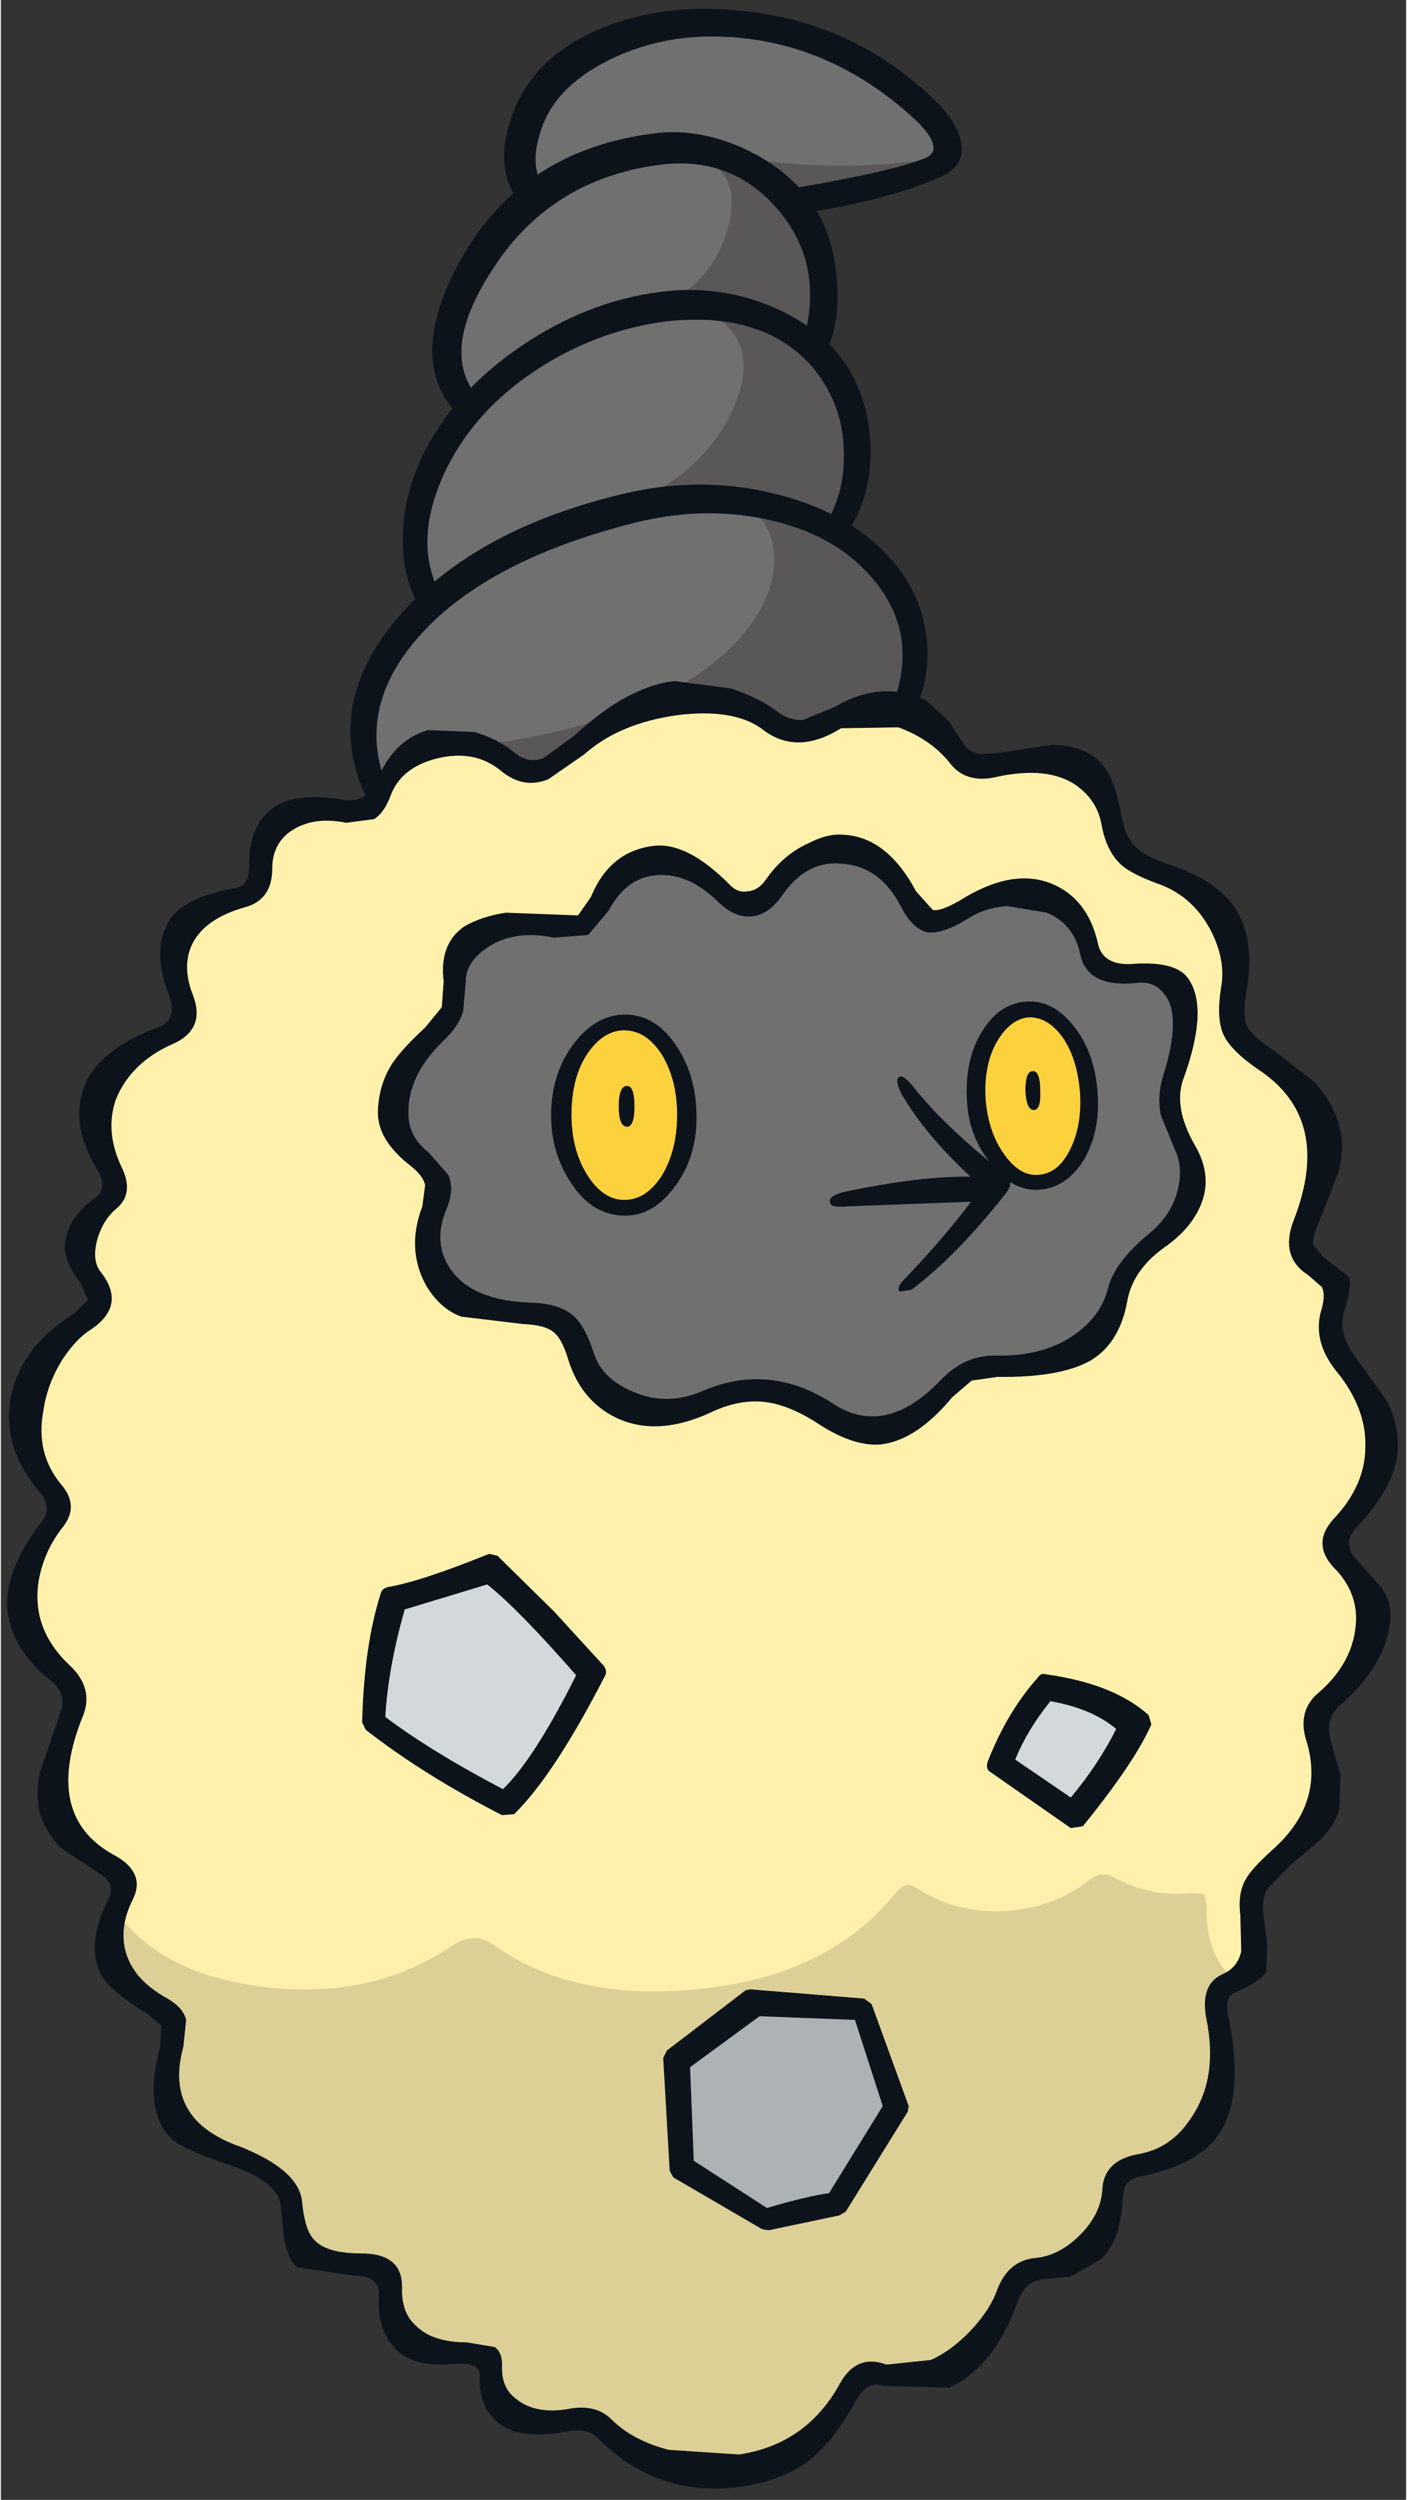<?xml version='1.0' encoding='utf-8'?>
<svg xmlns="http://www.w3.org/2000/svg" version="1.1" width="76px" height="135px" viewBox="-0.35 -0.5 75.85 134.9"><rect x="-0.35" y="-0.5" width="75.85" height="134.9" fill="#333333" stroke="none"/><g><path fill="#fff1ac" d="M44.25 38.65 Q45.95 37.85 47.9 38.2 49.85 38.55 50.8 39.9 51.45 40.85 52.25 41.0 L53.65 40.85 Q56.7 40.3 58.0 41.2 58.9 41.85 59.45 43.85 59.8 45.15 60.65 45.85 61.2 46.35 62.5 46.85 64.75 47.7 65.6 49.9 66.3 51.65 66.0 53.4 65.85 54.65 66.25 55.45 66.6 56.1 67.6 56.75 70.3 58.55 70.7 61.05 71.0 62.85 70.0 65.45 69.3 67.15 70.6 67.95 71.75 68.75 71.4 70.3 71.05 72.0 72.25 73.35 75.5 77.05 72.45 81.2 71.65 82.3 71.7 83.0 71.75 83.5 72.4 84.25 73.7 85.75 73.2 87.85 72.8 89.6 71.4 90.9 70.2 92.0 70.65 93.75 71.15 95.7 70.65 97.0 70.15 98.3 68.2 100.1 L67.3 101.15 Q67.05 101.65 67.1 102.55 L66.85 104.75 Q66.5 106.05 66.0 106.35 65.05 106.9 65.2 108.25 65.75 111.75 64.65 113.7 63.6 115.55 60.9 116.3 60.2 116.5 59.9 117.1 L59.45 118.65 Q59.15 119.95 58.05 120.9 57.1 121.75 56.25 121.8 55.15 121.85 54.65 122.3 54.15 122.65 53.7 123.7 52.85 125.65 51.2 126.85 49.35 128.2 47.8 127.6 L45.9 127.75 44.75 129.4 Q42.3 132.95 38.2 132.75 35.15 132.6 32.65 130.75 31.55 129.9 29.9 130.0 28.2 130.15 27.15 129.3 26.3 128.6 26.2 127.55 26.1 126.7 25.55 126.5 L24.45 126.4 Q21.1 126.4 20.85 123.4 20.8 122.3 20.15 121.95 L18.9 121.7 Q15.7 121.7 15.5 118.55 15.4 117.55 14.45 116.75 13.65 116.15 12.75 115.9 7.8 114.5 9.1 109.9 9.4 108.9 8.95 108.3 L7.9 107.45 Q5.95 106.15 5.8 104.35 5.7 103.35 6.25 101.8 6.7 100.55 5.3 99.9 2.95 98.7 2.75 96.45 2.55 94.85 3.5 92.05 L3.65 90.6 2.85 89.65 Q0.85 88.0 1.0 85.55 1.15 83.55 2.6 81.55 3.0 81.0 2.8 80.45 L2.1 79.35 Q0.4 76.85 1.45 74.25 2.25 72.3 4.2 70.9 5.5 70.0 4.65 68.35 4.1 67.2 4.15 66.55 4.2 65.8 5.0 65.0 L5.75 63.65 5.45 62.2 Q4.65 60.0 5.55 58.15 6.35 56.5 8.35 55.6 9.4 55.15 9.6 54.45 9.75 54.0 9.5 53.2 8.3 49.6 12.1 48.25 L13.45 47.5 13.75 46.45 Q13.75 44.65 15.15 43.85 16.45 43.15 18.4 43.45 19.65 43.6 20.35 42.1 21.3 40.05 23.4 39.75 25.3 39.45 26.7 40.5 28.6 41.9 30.25 40.3 33.15 37.65 36.6 37.4 39.55 37.2 41.15 38.6 41.85 39.2 42.7 39.15 L44.25 38.65"/><path fill="#717071" d="M48.95 8.9 Q46.3 9.85 42.2 10.25 43.35 11.6 43.8 13.7 44.3 16.05 43.6 18.45 45.4 20.4 45.65 23.1 45.85 25.75 44.6 28.3 46.85 29.35 48.15 31.9 49.8 35.05 48.1 38.15 L44.9 38.35 Q42.9 39.6 40.9 38.35 36.2 35.55 30.65 40.05 29.2 41.25 28.25 41.15 27.6 41.15 25.95 40.15 24.55 39.25 22.8 39.9 21.1 40.55 20.2 42.2 17.55 36.95 22.95 31.9 21.5 28.8 22.5 26.0 23.05 24.35 25.2 21.65 23.5 18.85 24.7 15.4 25.75 12.45 28.5 9.95 26.9 6.7 29.25 4.1 31.05 2.1 33.75 1.35 L43.0 1.6 Q46.05 2.7 49.8 5.75 50.95 6.65 50.65 7.55 50.35 8.4 48.95 8.9"/><path fill="#717071" d="M41.6 47.25 Q43.55 45.05 45.65 45.6 47.45 46.05 48.6 48.15 49.15 49.15 50.1 49.15 50.7 49.15 51.8 48.6 54.6 47.15 56.45 48.1 57.85 48.8 58.25 50.4 58.55 51.5 59.2 51.9 L60.8 52.15 Q63.1 52.2 63.4 53.75 63.55 54.6 63.05 56.45 L62.6 58.4 Q62.55 59.4 63.25 61.05 64.0 62.75 63.5 64.35 63.05 65.65 62.15 66.25 61.0 67.1 60.45 68.1 L59.5 70.4 Q58.95 71.75 57.25 72.5 55.65 73.2 53.95 73.1 52.5 73.05 51.65 73.55 51.25 73.8 50.15 74.9 48.25 76.7 46.5 76.6 45.4 76.5 43.55 75.35 42.15 74.45 40.85 74.4 39.6 74.4 37.65 75.15 35.55 76.0 33.65 75.45 31.5 74.8 31.0 72.6 30.65 71.05 29.85 70.65 L28.05 70.35 Q24.55 70.1 23.35 68.4 22.45 67.1 23.0 65.2 23.4 63.95 23.15 63.2 L22.2 61.85 Q20.65 60.3 21.05 58.5 21.3 57.05 22.7 55.75 L23.95 54.2 Q24.25 53.5 24.2 52.35 24.15 50.5 25.85 49.75 L29.25 49.5 Q31.2 50.05 31.95 48.45 33.1 45.95 35.2 46.05 36.85 46.15 38.65 47.75 39.5 48.55 40.3 48.3 L41.6 47.25"/><path fill="#d3d9db" d="M60.95 92.45 L57.55 97.4 53.75 94.6 Q54.65 92.35 56.1 90.55 56.85 90.6 58.45 91.2 60.1 91.8 60.95 92.45"/><path fill="#d3d9db" d="M31.75 89.75 Q29.8 93.75 26.85 97.0 L23.35 94.95 Q20.95 93.45 19.65 92.4 19.75 89.5 20.7 85.75 L26.1 84.05 31.75 89.75"/><path fill="#595757" d="M47.55 30.95 Q50.2 34.85 47.95 38.2 46.2 37.3 44.4 38.55 43.55 39.15 42.45 39.05 41.45 38.95 40.65 38.3 38.5 36.6 35.3 37.55 32.9 38.25 30.5 40.2 28.9 41.5 27.6 41.0 27.15 40.85 25.7 39.7 36.75 38.15 40.3 32.95 41.6 31.0 41.35 29.1 41.1 27.4 39.7 26.75 44.8 26.95 47.55 30.95"/><path fill="#595757" d="M44.8 20.25 Q46.95 24.2 44.55 28.25 42.6 26.9 39.05 26.65 L33.0 26.95 Q37.6 25.2 39.25 21.4 40.85 17.5 37.2 16.1 42.55 16.15 44.8 20.25"/><path fill="#595757" d="M42.7 11.1 Q44.9 14.65 43.5 18.2 41.45 16.65 39.2 16.25 L34.0 16.4 Q37.8 15.45 38.85 11.95 39.85 8.5 36.8 7.9 40.45 7.55 42.7 11.1"/><path fill="#595757" d="M50.45 8.0 L46.2 9.55 42.1 10.35 Q41.15 9.2 38.5 7.75 44.1 9.0 50.45 8.0"/><path fill="#dcd096" d="M61.35 116.1 Q59.8 116.4 59.55 117.9 58.95 121.25 56.15 121.8 54.35 122.15 53.65 123.7 52.95 125.3 51.45 126.5 49.7 127.95 48.05 127.65 45.95 127.25 45.15 128.65 43.7 131.45 40.55 132.55 36.65 133.9 32.9 130.95 32.0 130.25 31.15 130.05 L29.8 129.95 Q26.5 129.95 26.2 127.75 26.05 126.4 24.85 126.25 20.95 125.95 20.95 123.4 20.95 122.55 20.35 122.05 19.8 121.6 18.95 121.6 L16.9 121.25 Q15.65 120.65 15.5 118.75 L15.2 117.5 Q14.85 116.8 13.85 116.35 L10.3 114.85 Q8.1 113.35 8.85 110.5 9.2 109.15 9.05 108.6 8.8 107.95 7.6 107.2 4.95 105.55 6.1 102.95 8.6 106.15 14.1 106.75 19.8 107.35 24.0 104.5 25.15 103.75 26.1 104.35 30.4 107.5 37.15 106.85 44.25 106.2 47.9 101.7 48.5 100.95 49.1 101.4 51.35 102.85 54.2 102.6 56.65 102.35 58.4 100.95 59.05 100.45 59.6 100.75 61.7 101.9 63.85 101.65 L64.6 101.7 64.75 102.3 Q64.6 104.65 66.0 106.15 65.5 106.65 65.35 107.25 65.25 107.65 65.3 108.5 65.7 115.2 61.35 116.1"/><path fill="#adb2b4" d="M46.15 107.95 L48.15 113.2 44.75 118.65 40.9 119.3 36.4 116.5 35.95 110.4 40.15 107.5 46.15 107.95"/><path fill="#0d131a" d="M48.1 38.75 L45.0 38.8 Q42.6 40.3 40.75 38.85 39.2 37.7 36.1 38.1 33.0 38.55 31.15 40.2 L29.2 41.55 Q27.85 42.1 26.65 41.1 25.2 39.9 23.1 40.45 21.25 40.95 20.7 42.4 20.35 43.35 19.8 43.7 L18.3 43.9 Q16.35 43.5 15.1 44.5 14.3 45.2 14.3 46.35 14.3 48.05 12.85 48.45 10.7 49.05 10.0 50.4 9.4 51.6 10.0 53.15 10.75 55.05 8.9 55.85 6.65 56.85 5.85 58.85 5.25 60.6 6.2 62.55 6.85 63.95 5.85 64.75 5.15 65.35 4.85 66.4 4.55 67.55 5.05 68.15 6.45 69.95 4.5 71.25 3.7 71.75 2.95 72.9 2.15 74.2 1.95 75.6 1.5 77.9 2.9 79.6 3.9 80.75 3.0 81.9 2.0 83.15 1.7 84.75 1.25 87.4 3.4 89.4 4.65 90.6 4.1 92.05 1.85 97.55 5.85 99.65 7.5 100.6 6.75 102.05 6.15 103.25 6.3 104.4 6.55 106.2 8.65 107.35 9.5 107.85 9.65 108.5 L9.5 109.95 Q8.4 113.9 12.6 115.35 15.7 116.6 15.9 118.25 16.05 119.85 16.55 120.35 17.2 121.1 19.1 121.1 21.4 121.1 21.3 123.05 21.3 124.3 22.0 124.95 22.9 125.9 24.8 125.9 L26.3 126.15 Q26.75 126.45 26.7 127.3 26.7 128.35 27.4 128.9 28.45 129.8 30.25 129.5 31.75 129.2 32.6 130.05 33.75 131.2 35.7 131.7 L39.5 131.95 Q43.15 131.4 44.95 128.1 45.85 126.5 47.45 127.1 L49.85 126.85 Q51.05 126.3 52.1 125.15 53.1 124.05 53.45 123.0 54.05 121.5 55.45 121.35 56.7 121.25 57.8 120.2 59.0 119.05 59.1 117.7 59.15 116.1 61.0 115.75 62.8 115.45 63.85 113.85 65.4 111.65 64.7 108.35 64.4 106.6 65.55 106.05 66.4 105.7 66.6 104.8 L66.55 102.85 Q66.4 101.65 66.85 100.9 67.15 100.35 68.25 99.35 71.1 96.85 70.15 93.55 69.6 91.95 70.65 90.95 72.75 89.2 72.8 86.85 72.8 85.4 71.75 84.25 70.3 82.85 71.6 81.45 73.3 79.65 73.3 77.55 73.35 75.45 71.7 73.45 70.4 71.8 70.95 70.1 71.15 69.35 70.95 68.95 L70.2 68.3 Q68.65 67.3 69.45 65.3 71.55 59.85 67.5 57.2 66.05 56.2 65.65 55.35 65.25 54.5 65.5 52.85 65.8 51.35 64.95 49.7 63.95 47.8 62.0 47.15 60.65 46.65 60.1 46.15 59.3 45.4 59.05 43.95 58.8 42.65 57.65 41.85 56.15 40.85 53.5 41.4 51.75 41.85 50.85 40.65 49.85 39.4 48.1 38.75 M41.5 37.85 Q42.2 38.4 42.95 38.35 L44.65 37.65 Q47.2 36.15 49.6 37.3 L50.8 38.4 51.65 39.7 Q52.0 40.15 52.55 40.2 L53.7 40.1 56.3 39.7 Q57.6 39.65 58.6 40.3 59.7 40.95 60.15 43.6 60.35 44.7 61.0 45.3 61.5 45.75 62.7 46.15 65.3 47.0 66.3 48.55 67.35 50.25 66.9 52.9 66.65 54.3 66.9 54.85 67.15 55.4 68.45 56.25 L70.55 57.9 Q71.55 58.95 71.9 60.3 72.2 61.35 71.85 62.75 L70.8 65.45 Q70.4 66.3 70.5 66.7 L71.05 67.35 72.4 68.4 Q72.6 68.85 72.15 70.3 71.8 71.5 72.85 72.85 L74.4 75.0 Q75.05 76.15 75.05 77.45 75.1 79.55 72.75 82.0 72.0 82.85 72.95 83.8 L74.15 85.15 Q74.7 85.9 74.65 86.75 74.55 89.25 71.85 91.6 71.1 92.3 71.45 93.5 L71.95 95.25 71.9 97.1 Q71.7 97.95 70.85 98.8 L69.2 100.2 68.0 101.45 Q67.7 101.95 67.8 102.85 L68.0 104.35 67.95 105.9 Q67.7 106.4 66.2 107.05 65.65 107.3 65.95 108.55 66.75 112.65 65.4 114.65 64.35 116.25 61.4 116.9 60.7 117.0 60.45 117.3 60.25 117.55 60.2 118.15 60.1 120.35 59.05 121.4 L57.4 122.35 55.85 122.5 Q54.95 122.6 54.55 123.65 53.3 127.2 50.85 128.35 L47.3 128.25 Q46.45 127.95 45.85 128.95 44.65 131.2 43.25 132.3 41.9 133.3 39.85 133.65 35.2 134.4 31.9 131.1 31.3 130.5 30.3 130.7 27.55 131.2 26.45 130.2 25.4 129.3 25.5 127.65 25.5 127.0 24.3 127.05 22.0 127.3 21.0 126.3 19.95 125.25 20.05 123.45 20.15 122.3 18.7 122.3 L15.65 121.85 Q15.15 121.45 14.95 120.35 L14.75 118.5 Q14.6 117.25 12.2 116.4 9.3 115.45 8.75 114.8 7.35 113.3 8.25 109.95 L8.3 108.8 7.6 108.2 Q5.45 106.9 5.0 105.95 4.25 104.3 5.5 101.9 5.85 101.1 4.9 100.55 L3.0 99.3 Q2.3 98.7 1.9 97.75 1.45 96.7 1.75 95.15 L2.85 91.95 Q3.25 90.9 2.35 90.2 0.4 88.65 0.05 86.7 -0.35 84.45 1.9 81.55 2.4 80.85 1.8 80.1 -0.25 77.7 0.15 75.1 0.6 72.25 3.65 70.35 L4.35 69.65 3.95 68.75 Q2.8 67.25 3.2 66.15 3.5 65.0 4.8 64.1 5.4 63.6 4.9 62.7 3.35 60.2 4.15 58.15 4.9 56.15 8.1 54.95 9.2 54.55 8.75 53.3 7.8 50.85 8.65 49.35 9.3 47.95 12.4 47.4 13.05 47.25 13.05 46.2 13.05 44.15 14.15 43.25 15.3 42.2 18.1 42.65 19.45 42.85 19.95 41.65 20.8 39.45 22.7 38.9 L25.2 39.0 Q26.45 39.35 27.35 40.1 28.15 40.75 28.95 40.4 L30.6 39.2 Q33.45 36.55 36.0 36.25 L39.05 36.65 Q40.55 37.15 41.5 37.85"/><path fill="#0d131a" d="M25.9 85.0 L21.45 86.35 Q20.55 89.5 20.4 92.15 22.85 94.0 26.75 96.05 28.45 94.4 30.7 89.9 27.55 86.3 25.9 85.0 M19.35 92.85 L19.15 92.45 Q19.25 88.3 20.15 85.5 20.2 85.25 20.5 85.15 22.3 84.85 26.0 83.35 L26.45 83.45 29.5 86.45 32.2 89.4 Q32.4 89.7 32.25 89.95 29.5 95.3 27.35 97.4 L26.7 97.45 Q22.5 95.3 19.35 92.85"/><path fill="#0d131a" d="M53.1 95.15 Q52.8 95.0 52.9 94.6 53.95 91.9 55.6 90.05 55.8 89.75 56.05 89.85 59.7 90.35 61.6 92.05 L61.75 92.55 Q60.85 94.6 58.05 98.05 L57.4 98.15 53.1 95.15 M59.85 92.8 Q58.55 91.7 56.3 91.3 55.05 92.85 54.4 94.45 L57.4 96.5 Q58.9 94.7 59.85 92.8"/><path fill="#0d131a" d="M48.25 48.45 Q47.1 46.2 44.95 46.1 43.1 45.95 41.8 47.85 41.1 48.85 40.2 48.95 39.25 49.05 38.35 48.15 36.65 46.5 34.85 46.75 33.35 46.95 32.45 48.65 L31.35 49.95 29.5 50.1 Q27.1 49.6 25.55 50.9 24.75 51.6 24.75 52.4 L24.6 54.1 Q24.35 54.9 23.5 55.7 21.6 57.55 21.65 59.6 21.65 60.85 22.75 61.7 L23.8 62.9 Q24.15 63.65 23.7 64.75 22.95 66.55 23.9 67.95 25.05 69.7 28.35 69.8 29.85 69.85 30.6 70.55 31.2 71.1 31.65 72.5 32.05 73.8 33.55 74.5 35.5 75.45 37.55 74.55 41.2 73.0 44.65 75.3 47.45 77.05 50.4 73.95 51.7 72.6 53.4 72.65 56.0 72.7 57.7 71.45 59.05 70.45 59.4 69.05 59.75 67.6 61.65 66.05 62.8 65.1 63.15 63.8 63.5 62.5 63.0 61.5 L62.25 59.65 Q62.05 58.6 62.4 57.5 63.4 54.3 62.45 53.15 61.9 52.4 60.9 52.55 58.25 52.8 57.9 50.95 57.55 49.35 56.1 48.75 L54.0 48.4 Q52.8 48.45 51.8 49.1 50.4 49.95 49.6 49.8 48.8 49.55 48.25 48.45 M40.95 46.95 Q41.9 45.6 43.25 45.0 44.3 44.45 45.2 44.55 47.5 44.7 49.05 47.6 L49.95 48.6 Q50.35 48.7 51.4 48.1 54.25 46.3 56.4 47.2 58.3 48.0 58.85 50.35 59.1 51.7 60.95 51.5 63.05 51.4 63.7 52.25 64.9 53.85 63.45 57.8 62.95 59.3 64.1 61.3 65.0 62.85 64.5 64.3 64.0 65.75 62.4 66.85 60.75 68.05 60.45 69.7 60.05 71.95 58.5 72.9 56.85 73.85 53.45 73.8 L52.05 74.0 51.0 74.9 Q49.05 77.25 47.1 77.45 45.65 77.55 43.8 76.35 42.2 75.3 40.85 75.15 39.45 75.0 37.9 75.75 35.05 77.05 32.85 76.0 31.0 75.1 30.3 72.95 29.95 71.75 29.5 71.4 29.05 71.0 27.85 70.95 L24.5 70.55 Q23.4 70.15 22.65 68.95 21.5 66.95 22.4 64.6 L22.55 63.45 Q22.45 62.95 21.75 62.4 19.95 61.0 20.0 59.45 20.05 58.0 20.8 56.85 21.35 56.05 22.55 54.95 L23.45 53.85 23.55 52.45 Q23.3 50.45 24.65 49.5 25.6 48.95 26.9 48.75 L29.55 48.85 30.8 48.9 31.5 47.9 Q32.5 45.45 34.85 45.15 36.65 44.9 38.95 47.2 39.4 47.7 39.95 47.6 40.55 47.55 40.95 46.95"/><path fill="#0d131a" d="M42.65 11.05 L41.6 9.8 Q47.65 8.8 49.5 8.05 50.65 7.6 49.1 6.05 45.05 2.25 40.05 1.6 35.9 1.05 32.45 2.75 29.45 4.25 28.75 6.7 28.1 8.75 29.2 9.9 L27.95 10.8 Q26.2 8.95 27.15 6.0 28.15 2.85 31.55 1.25 35.3 -0.5 40.2 0.15 46.0 0.9 50.15 5.0 51.35 6.2 51.5 7.3 51.65 8.5 50.35 9.05 47.45 10.35 42.65 11.05"/><path fill="#0d131a" d="M43.15 10.1 Q44.5 11.8 44.75 14.35 45.05 17.05 43.95 19.0 L42.85 18.25 Q44.2 14.05 41.75 11.0 39.2 7.85 35.15 8.4 29.25 9.2 26.15 14.1 23.2 18.65 25.55 21.1 L24.6 22.15 Q21.35 19.2 24.45 13.55 27.75 7.6 34.9 6.7 37.1 6.4 39.5 7.4 41.8 8.4 43.15 10.1"/><path fill="#0d131a" d="M45.1 28.55 L44.1 27.9 Q45.2 26.15 45.15 24.0 45.15 21.8 44.0 20.05 43.05 18.55 41.35 17.65 38.95 16.45 35.5 16.85 31.75 17.35 28.5 19.5 25.25 21.65 23.7 24.8 21.75 28.8 23.5 31.8 L22.5 32.65 Q21.3 30.9 21.35 28.55 21.35 26.35 22.4 24.1 24.1 20.65 27.7 18.2 31.3 15.75 35.25 15.25 38.35 14.85 41.15 16.0 43.95 17.15 45.35 19.3 46.6 21.35 46.6 23.95 46.55 26.7 45.1 28.55"/><path fill="#0d131a" d="M48.65 38.45 L47.5 38.1 Q48.45 36.25 48.3 34.35 48.15 32.5 46.85 30.9 44.9 28.45 41.3 27.6 37.75 26.75 33.9 27.7 25.95 29.7 22.3 33.75 18.75 37.7 20.5 41.95 L19.6 43.0 Q16.85 37.75 21.1 32.8 25.25 28.0 33.45 26.1 37.65 25.15 41.65 26.2 45.85 27.3 48.05 30.1 49.45 31.9 49.65 34.2 49.8 36.55 48.65 38.45"/><path fill="#0d131a" d="M46.25 107.35 L46.65 107.65 48.65 113.15 48.6 113.45 45.25 118.85 44.9 119.05 41.1 119.85 40.75 119.8 35.95 117.0 35.75 116.65 35.4 110.55 35.6 110.15 39.85 106.9 40.1 106.85 46.25 107.35 M45.75 108.5 L40.6 108.3 36.85 111.05 37.05 116.1 41.0 118.65 Q43.2 118.0 44.35 117.85 L47.25 113.15 45.75 108.5"/><path fill="#fcd13e" d="M33.0 54.8 Q34.65 54.65 35.75 56.2 36.65 57.55 36.75 59.35 36.85 61.2 36.05 62.65 35.15 64.4 33.35 64.45 31.65 64.5 30.7 62.8 29.95 61.45 29.9 59.7 29.85 58.05 30.55 56.65 31.45 54.95 33.0 54.8"/><path fill="#fcd13e" d="M54.9 54.15 Q56.85 54.05 57.75 55.8 58.4 56.95 58.45 58.6 58.5 60.0 57.95 61.35 57.2 63.05 55.9 63.2 54.55 63.3 53.5 62.0 52.6 60.85 52.3 59.15 52.05 57.45 52.7 55.95 53.4 54.25 54.9 54.15"/><path fill="#0d131a" d="M33.85 59.2 Q33.85 60.3 33.45 60.3 33.0 60.3 33.0 59.2 33.0 58.1 33.45 58.1 33.85 58.1 33.85 59.2"/><path fill="#0d131a" d="M55.75 58.35 Q55.8 59.4 55.4 59.4 55.0 59.4 54.95 58.35 54.95 57.3 55.35 57.3 55.75 57.3 55.75 58.35"/><path fill="#0d131a" d="M36.15 59.65 Q36.15 57.8 35.35 56.45 34.5 55.1 33.3 55.1 32.2 55.1 31.35 56.3 30.45 57.6 30.45 59.65 30.45 61.55 31.3 62.9 32.15 64.25 33.3 64.25 34.5 64.25 35.35 62.9 36.15 61.55 36.15 59.65 M30.55 55.85 Q31.75 54.25 33.35 54.25 34.95 54.25 36.05 55.85 37.2 57.5 37.2 59.8 37.2 61.95 36.05 63.5 34.9 65.1 33.35 65.1 31.55 65.1 30.4 63.3 29.35 61.7 29.35 59.7 29.35 57.45 30.55 55.85"/><path fill="#0d131a" d="M52.65 55.1 Q53.55 53.65 55.0 53.55 56.4 53.45 57.5 54.8 58.7 56.25 58.85 58.5 59.0 60.55 58.1 62.1 57.15 63.6 55.7 63.7 54.25 63.8 53.1 62.3 51.9 60.85 51.8 58.95 51.65 56.65 52.65 55.1 M55.1 54.4 Q54.15 54.5 53.45 55.65 52.7 56.9 52.8 58.8 52.95 60.65 53.85 61.85 54.65 62.95 55.6 62.9 56.75 62.85 57.4 61.45 58.0 60.2 57.9 58.5 57.75 56.55 56.9 55.4 56.1 54.35 55.1 54.4"/><path fill="#0d131a" d="M48.3 58.6 Q47.9 57.85 48.1 57.65 48.3 57.4 48.9 58.15 50.65 60.35 53.9 62.9 54.4 63.3 53.85 63.95 51.25 67.25 48.8 69.1 L48.15 69.2 Q48.0 68.95 48.4 68.55 50.9 65.95 52.6 63.55 49.75 61.05 48.3 58.6"/><path fill="#0d131a" d="M53.4 63.1 L53.3 64.3 45.3 64.6 Q44.4 64.7 44.4 64.35 44.35 64.0 45.25 63.8 50.55 62.7 53.4 63.1"/></g></svg>